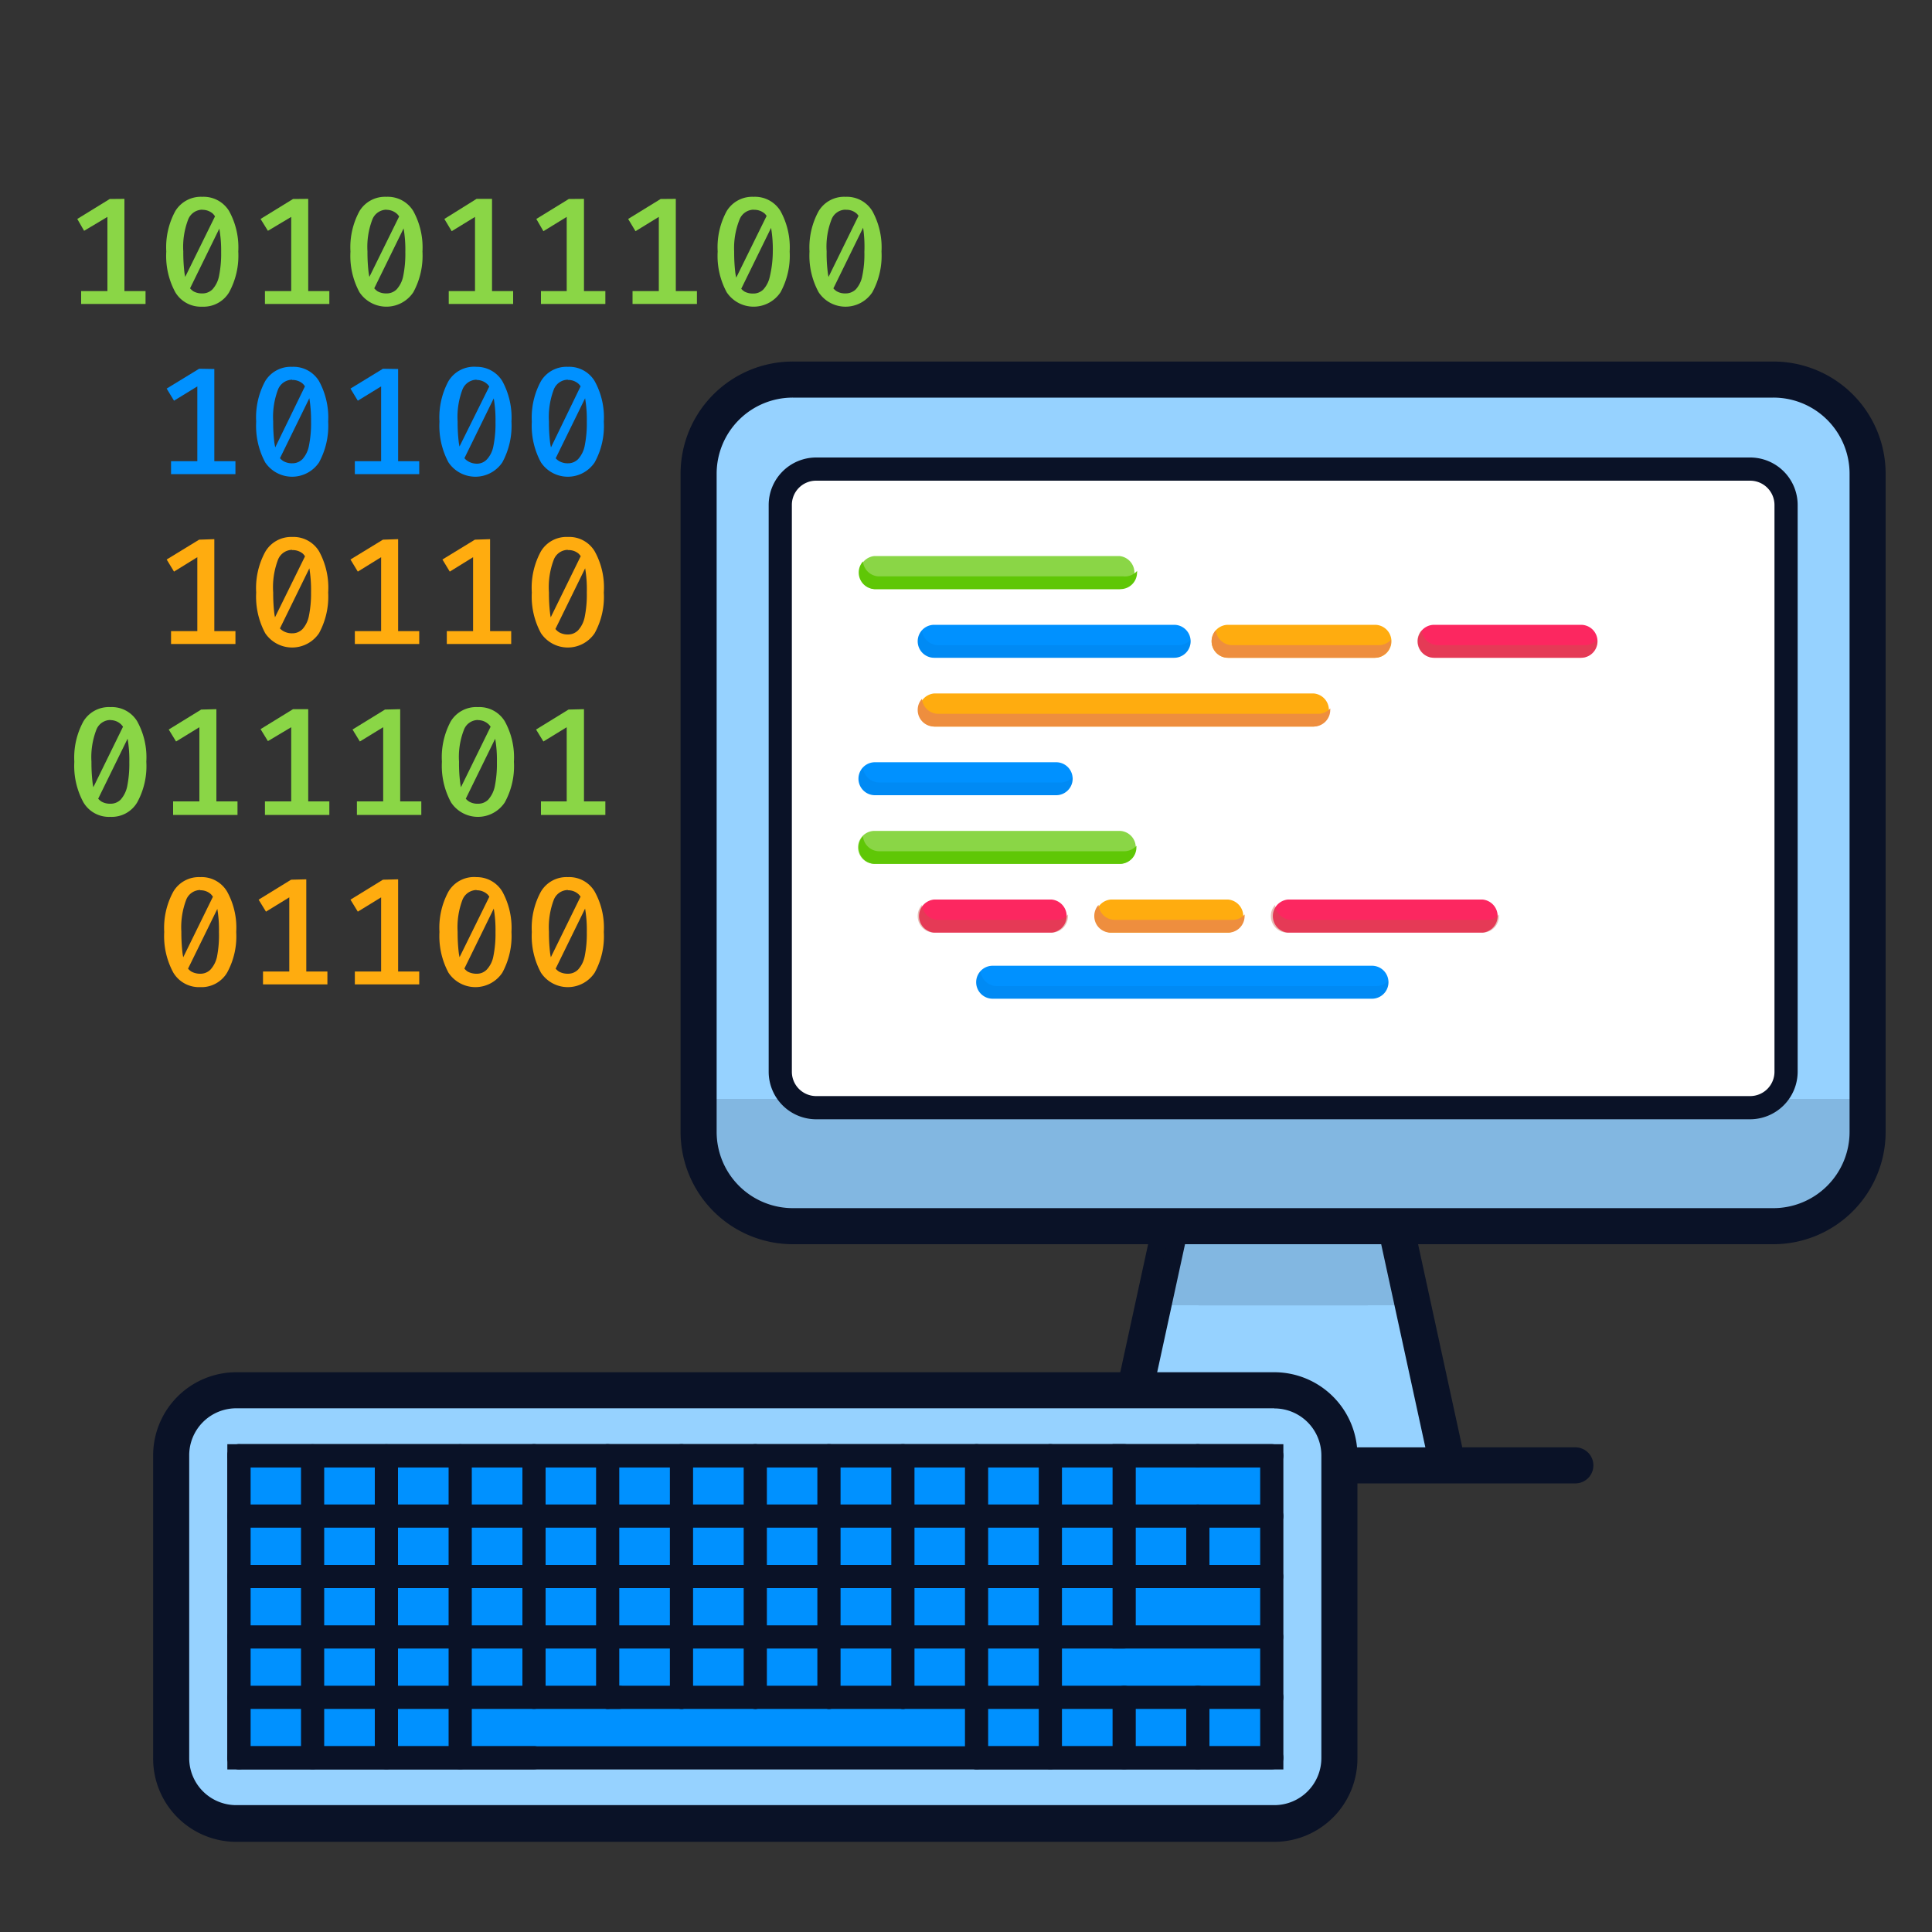 <svg xmlns="http://www.w3.org/2000/svg" viewBox="0 0 150 150"><rect x="0" y="0" width="150" height="150" fill="#333333" stroke="none"/><defs><style>.cls-1{isolation:isolate;}.cls-2{fill:#8ad646;}.cls-17,.cls-3{fill:#0091ff;}.cls-4{fill:#ffac0f;}.cls-13,.cls-5{fill:#96d2ff;}.cls-6{fill:#fff;}.cls-15,.cls-7,.cls-8{fill:#0a1227;}.cls-15,.cls-8{mix-blend-mode:multiply;}.cls-8{opacity:0.05;}.cls-9{fill:#fc2760;}.cls-10{fill:#c15845;opacity:0.39;}.cls-11{fill:#ee8e3e;}.cls-12{fill:#5fc706;}.cls-13,.cls-14,.cls-16,.cls-17,.cls-18{stroke:#0a1227;stroke-linecap:round;stroke-miterlimit:10;}.cls-13,.cls-14,.cls-16{stroke-width:2.8px;}.cls-14{fill:#63d1f1;}.cls-15{opacity:0.14;}.cls-16,.cls-18{fill:none;}.cls-17,.cls-18{stroke-width:1.8px;}</style></defs><g class="cls-1"><g id="Layer_1" data-name="Layer 1"><path class="cls-2" d="M9.66,15.44v8H8.34v-6.6L6.53,17.92,6,17l2.52-1.55ZM11.3,22.6v1h-5v-1Z"></path><path class="cls-2" d="M15.7,15.28a2.32,2.32,0,0,1,2.09,1.11,5.86,5.86,0,0,1,.71,3.14,5.92,5.92,0,0,1-.71,3.16,2.31,2.31,0,0,1-2.09,1.12,2.31,2.31,0,0,1-2.09-1.12,5.92,5.92,0,0,1-.7-3.16,5.87,5.87,0,0,1,.7-3.14A2.32,2.32,0,0,1,15.7,15.28Zm0,1a1.19,1.19,0,0,0-1.09.76,5.94,5.94,0,0,0-.38,2.48,13.41,13.41,0,0,0,.08,1.56,3.51,3.51,0,0,0,.26,1,1.23,1.23,0,0,0,.45.54,1.34,1.34,0,0,0,.68.16,1.09,1.09,0,0,0,.8-.32,2.15,2.15,0,0,0,.5-1,8.71,8.71,0,0,0,.17-1.89A9.84,9.84,0,0,0,17,17.6a1.87,1.87,0,0,0-.46-1A1.22,1.22,0,0,0,15.7,16.29Zm1.11.28.34.94-2.45,5-.44-.76Z"></path><path class="cls-2" d="M23.93,15.44v8H22.61v-6.6L20.8,17.92,20.23,17l2.52-1.55Zm1.64,7.16v1h-5v-1Z"></path><path class="cls-2" d="M30,15.28a2.32,2.32,0,0,1,2.09,1.11,5.86,5.86,0,0,1,.71,3.14,5.92,5.92,0,0,1-.71,3.16,2.51,2.51,0,0,1-4.18,0,5.92,5.92,0,0,1-.7-3.16,5.87,5.87,0,0,1,.7-3.14A2.32,2.32,0,0,1,30,15.28Zm0,1a1.19,1.19,0,0,0-1.09.76,5.94,5.94,0,0,0-.38,2.48,13.41,13.41,0,0,0,.08,1.56,3.51,3.51,0,0,0,.26,1,1.23,1.23,0,0,0,.45.54,1.34,1.34,0,0,0,.68.16,1.09,1.09,0,0,0,.8-.32,2.15,2.15,0,0,0,.5-1,8.71,8.71,0,0,0,.17-1.89,9.84,9.84,0,0,0-.15-1.93,1.87,1.87,0,0,0-.46-1A1.22,1.22,0,0,0,30,16.29Zm1.11.28.34.94-2.45,5-.44-.76Z"></path><path class="cls-2" d="M38.2,15.44v8H36.88v-6.6l-1.81,1.11L34.5,17,37,15.44Zm1.64,7.16v1h-5v-1Z"></path><path class="cls-2" d="M45.34,15.44v8H44v-6.6l-1.81,1.11L41.64,17l2.52-1.55ZM47,22.6v1H42v-1Z"></path><path class="cls-2" d="M52.47,15.44v8H51.15v-6.6l-1.81,1.11L48.77,17l2.52-1.55Zm1.64,7.16v1h-5v-1Z"></path><path class="cls-2" d="M58.51,15.28a2.32,2.32,0,0,1,2.09,1.11,5.86,5.86,0,0,1,.71,3.14,5.92,5.92,0,0,1-.71,3.16,2.51,2.51,0,0,1-4.18,0,5.92,5.92,0,0,1-.7-3.16,5.87,5.87,0,0,1,.7-3.14A2.32,2.32,0,0,1,58.51,15.28Zm0,1a1.19,1.19,0,0,0-1.09.76A5.94,5.94,0,0,0,57,19.53a13.41,13.41,0,0,0,.08,1.56,3.51,3.51,0,0,0,.26,1,1.23,1.23,0,0,0,.45.54,1.34,1.34,0,0,0,.68.16,1.09,1.09,0,0,0,.8-.32,2.15,2.15,0,0,0,.5-1A8.71,8.71,0,0,0,60,19.53a9.84,9.84,0,0,0-.15-1.93,1.87,1.87,0,0,0-.46-1A1.22,1.22,0,0,0,58.51,16.29Zm1.11.28.34.94-2.45,5-.44-.76Z"></path><path class="cls-2" d="M65.65,15.28a2.32,2.32,0,0,1,2.08,1.11,5.86,5.86,0,0,1,.71,3.14,5.92,5.92,0,0,1-.71,3.16,2.5,2.5,0,0,1-4.17,0,5.92,5.92,0,0,1-.71-3.16,5.86,5.86,0,0,1,.71-3.14A2.31,2.31,0,0,1,65.65,15.28Zm0,1a1.17,1.17,0,0,0-1.09.76,5.78,5.78,0,0,0-.38,2.48,11.5,11.5,0,0,0,.08,1.56,3.54,3.54,0,0,0,.25,1,1.19,1.19,0,0,0,.46.54,1.29,1.29,0,0,0,.68.16,1.13,1.13,0,0,0,.8-.32,2.14,2.14,0,0,0,.49-1,8.12,8.12,0,0,0,.17-1.89A10,10,0,0,0,67,17.6a1.87,1.87,0,0,0-.47-1A1.19,1.19,0,0,0,65.65,16.29Zm1.1.28.35.94-2.45,5-.44-.76Z"></path><path class="cls-2" d="M8.57,54.9A2.3,2.3,0,0,1,10.65,56a5.77,5.77,0,0,1,.71,3.14,5.83,5.83,0,0,1-.71,3.16,2.29,2.29,0,0,1-2.08,1.12,2.3,2.3,0,0,1-2.09-1.12,5.92,5.92,0,0,1-.71-3.16A5.86,5.86,0,0,1,6.48,56,2.31,2.31,0,0,1,8.57,54.9Zm0,1a1.18,1.18,0,0,0-1.09.76,5.94,5.94,0,0,0-.38,2.48,13.41,13.41,0,0,0,.08,1.56,3.54,3.54,0,0,0,.25,1,1.19,1.19,0,0,0,.46.54,1.32,1.32,0,0,0,.68.16,1.09,1.09,0,0,0,.8-.32,2.24,2.24,0,0,0,.5-1,8.75,8.75,0,0,0,.17-1.9,9.66,9.66,0,0,0-.15-1.92,1.87,1.87,0,0,0-.47-1A1.19,1.19,0,0,0,8.57,55.91Zm1.1.28.35.94-2.45,5-.44-.76Z"></path><path class="cls-2" d="M16.8,55.06v8H15.48v-6.6l-1.81,1.11-.57-.93,2.52-1.55Zm1.64,7.16v1.05h-5V62.22Z"></path><path class="cls-2" d="M23.93,55.06v8H22.61v-6.6L20.8,57.54l-.57-.93,2.52-1.55Zm1.64,7.16v1.05h-5V62.22Z"></path><path class="cls-2" d="M31.07,55.06v8H29.75v-6.6l-1.81,1.11-.57-.93,2.52-1.55Zm1.64,7.16v1.05h-5V62.22Z"></path><path class="cls-2" d="M37.11,54.9A2.3,2.3,0,0,1,39.19,56a5.77,5.77,0,0,1,.71,3.14,5.83,5.83,0,0,1-.71,3.16,2.5,2.5,0,0,1-4.17,0,5.92,5.92,0,0,1-.71-3.16A5.86,5.86,0,0,1,35,56,2.31,2.31,0,0,1,37.11,54.9Zm0,1a1.17,1.17,0,0,0-1.09.76,5.78,5.78,0,0,0-.38,2.48,11.5,11.5,0,0,0,.08,1.56,3.54,3.54,0,0,0,.25,1,1.19,1.19,0,0,0,.46.54,1.29,1.29,0,0,0,.68.16,1.09,1.09,0,0,0,.8-.32,2.24,2.24,0,0,0,.5-1,8.75,8.75,0,0,0,.17-1.9,9.66,9.66,0,0,0-.15-1.92,1.87,1.87,0,0,0-.47-1A1.19,1.19,0,0,0,37.11,55.91Zm1.1.28.35.94-2.45,5-.44-.76Z"></path><path class="cls-2" d="M45.34,55.06v8H44v-6.6l-1.81,1.11-.57-.93,2.52-1.55ZM47,62.22v1.05H42V62.22Z"></path><path class="cls-3" d="M16.64,28.65v8H15.32V30l-1.81,1.11-.57-.94,2.52-1.54Zm1.64,7.16v1h-5v-1Z"></path><path class="cls-3" d="M22.68,28.48a2.32,2.32,0,0,1,2.09,1.11,5.9,5.9,0,0,1,.71,3.15,5.94,5.94,0,0,1-.71,3.16,2.52,2.52,0,0,1-4.18,0,6,6,0,0,1-.7-3.16,5.91,5.91,0,0,1,.7-3.15A2.32,2.32,0,0,1,22.68,28.48Zm0,1a1.2,1.2,0,0,0-1.09.75,6,6,0,0,0-.38,2.49,13.1,13.1,0,0,0,.08,1.55,3.59,3.59,0,0,0,.26,1,1.15,1.15,0,0,0,.45.53,1.34,1.34,0,0,0,.68.17,1.1,1.1,0,0,0,.81-.33,2.15,2.15,0,0,0,.49-1,8.71,8.71,0,0,0,.17-1.89A10.75,10.75,0,0,0,24,30.81a1.94,1.94,0,0,0-.47-1A1.22,1.22,0,0,0,22.68,29.5Zm1.11.28.34.93-2.45,5L21.24,35Z"></path><path class="cls-3" d="M30.91,28.65v8H29.59V30l-1.81,1.11-.57-.94,2.52-1.54Zm1.64,7.16v1h-5v-1Z"></path><path class="cls-3" d="M37,28.48A2.32,2.32,0,0,1,39,29.59a5.9,5.9,0,0,1,.71,3.15A5.94,5.94,0,0,1,39,35.9a2.52,2.52,0,0,1-4.18,0,6,6,0,0,1-.7-3.16,5.91,5.91,0,0,1,.7-3.15A2.32,2.32,0,0,1,37,28.48Zm0,1a1.2,1.2,0,0,0-1.09.75,6,6,0,0,0-.38,2.49,13.1,13.1,0,0,0,.08,1.55,3.59,3.59,0,0,0,.26,1,1.15,1.15,0,0,0,.45.53A1.34,1.34,0,0,0,37,36a1.06,1.06,0,0,0,.8-.33,2.06,2.06,0,0,0,.5-1,8.71,8.71,0,0,0,.17-1.89,9.77,9.77,0,0,0-.15-1.93,1.87,1.87,0,0,0-.46-1A1.22,1.22,0,0,0,37,29.5Zm1.11.28.34.93-2.45,5L35.51,35Z"></path><path class="cls-3" d="M44.09,28.48a2.3,2.3,0,0,1,2.08,1.11,5.81,5.81,0,0,1,.71,3.15,5.85,5.85,0,0,1-.71,3.16,2.51,2.51,0,0,1-4.17,0,5.94,5.94,0,0,1-.71-3.16A5.9,5.9,0,0,1,42,29.59,2.31,2.31,0,0,1,44.09,28.48Zm0,1a1.19,1.19,0,0,0-1.09.75,6,6,0,0,0-.38,2.49,13.1,13.1,0,0,0,.08,1.55,3.62,3.62,0,0,0,.25,1,1.11,1.11,0,0,0,.46.53,1.32,1.32,0,0,0,.68.17,1.09,1.09,0,0,0,.8-.33,2.15,2.15,0,0,0,.5-1,8.71,8.71,0,0,0,.17-1.89,9.77,9.77,0,0,0-.15-1.93,1.87,1.87,0,0,0-.47-1A1.19,1.19,0,0,0,44.09,29.5Zm1.1.28.35.93-2.45,5L42.65,35Z"></path><path class="cls-4" d="M16.64,41.86v8H15.32v-6.6l-1.81,1.12-.57-.94,2.52-1.54ZM18.28,49v1h-5V49Z"></path><path class="cls-4" d="M22.68,41.69a2.32,2.32,0,0,1,2.09,1.11A5.88,5.88,0,0,1,25.48,46a5.94,5.94,0,0,1-.71,3.16,2.52,2.52,0,0,1-4.18,0,6,6,0,0,1-.7-3.16,5.88,5.88,0,0,1,.7-3.15A2.32,2.32,0,0,1,22.68,41.69Zm0,1a1.2,1.2,0,0,0-1.09.75A6,6,0,0,0,21.21,46a13.22,13.22,0,0,0,.08,1.55,3.51,3.51,0,0,0,.26,1A1.23,1.23,0,0,0,22,49a1.34,1.34,0,0,0,.68.17,1.1,1.1,0,0,0,.81-.33,2.15,2.15,0,0,0,.49-1A8.71,8.71,0,0,0,24.15,46,10.75,10.75,0,0,0,24,44a1.9,1.9,0,0,0-.47-1A1.22,1.22,0,0,0,22.68,42.71Zm1.11.28.34.93-2.45,5-.44-.75Z"></path><path class="cls-4" d="M30.91,41.86v8H29.59v-6.6l-1.81,1.12-.57-.94,2.52-1.54ZM32.55,49v1h-5V49Z"></path><path class="cls-4" d="M38.05,41.86v8H36.73v-6.6l-1.81,1.12-.57-.94,2.52-1.54ZM39.69,49v1h-5V49Z"></path><path class="cls-4" d="M44.09,41.69a2.3,2.3,0,0,1,2.08,1.11A5.79,5.79,0,0,1,46.88,46a5.85,5.85,0,0,1-.71,3.16,2.51,2.51,0,0,1-4.17,0A5.94,5.94,0,0,1,41.29,46,5.88,5.88,0,0,1,42,42.8,2.31,2.31,0,0,1,44.09,41.69Zm0,1a1.19,1.19,0,0,0-1.09.75A6,6,0,0,0,42.62,46a13.22,13.22,0,0,0,.08,1.55,3.54,3.54,0,0,0,.25,1,1.19,1.19,0,0,0,.46.54,1.32,1.32,0,0,0,.68.17,1.09,1.09,0,0,0,.8-.33,2.15,2.15,0,0,0,.5-1A8.71,8.71,0,0,0,45.56,46,9.77,9.77,0,0,0,45.41,44a1.83,1.83,0,0,0-.47-1A1.19,1.19,0,0,0,44.09,42.71Zm1.1.28.35.93-2.45,5-.44-.75Z"></path><path class="cls-4" d="M15.55,68.1a2.29,2.29,0,0,1,2.08,1.12,5.77,5.77,0,0,1,.71,3.14,5.85,5.85,0,0,1-.71,3.16,2.31,2.31,0,0,1-2.08,1.12,2.32,2.32,0,0,1-2.09-1.12,5.94,5.94,0,0,1-.71-3.16,5.86,5.86,0,0,1,.71-3.14A2.3,2.3,0,0,1,15.55,68.1Zm0,1a1.19,1.19,0,0,0-1.09.75,6,6,0,0,0-.38,2.49,13.41,13.41,0,0,0,.08,1.56,3.28,3.28,0,0,0,.26,1,1.11,1.11,0,0,0,.45.54,1.42,1.42,0,0,0,.68.16,1.09,1.09,0,0,0,.8-.33,2.15,2.15,0,0,0,.5-1A8.71,8.71,0,0,0,17,72.36a9.77,9.77,0,0,0-.15-1.93,1.87,1.87,0,0,0-.47-1A1.19,1.19,0,0,0,15.55,69.12Zm1.1.28.35.93-2.45,5-.44-.75Z"></path><path class="cls-4" d="M23.78,68.27v8H22.46v-6.6l-1.81,1.11-.57-.93,2.52-1.55Zm1.64,7.16v1h-5v-1Z"></path><path class="cls-4" d="M30.91,68.27v8H29.59v-6.6l-1.81,1.11-.57-.93,2.52-1.55Zm1.64,7.16v1h-5v-1Z"></path><path class="cls-4" d="M37,68.1A2.31,2.31,0,0,1,39,69.22a5.86,5.86,0,0,1,.71,3.14A5.94,5.94,0,0,1,39,75.52a2.51,2.51,0,0,1-4.18,0,6,6,0,0,1-.7-3.16,5.87,5.87,0,0,1,.7-3.14A2.31,2.31,0,0,1,37,68.1Zm0,1a1.2,1.2,0,0,0-1.09.75,6,6,0,0,0-.38,2.49,13.41,13.41,0,0,0,.08,1.56,3.6,3.6,0,0,0,.26,1,1.23,1.23,0,0,0,.45.54,1.45,1.45,0,0,0,.68.16,1.06,1.06,0,0,0,.8-.33,2.06,2.06,0,0,0,.5-1,8.71,8.71,0,0,0,.17-1.89,9.77,9.77,0,0,0-.15-1.93,1.87,1.87,0,0,0-.46-1A1.22,1.22,0,0,0,37,69.12Zm1.11.28.34.93-2.45,5-.44-.75Z"></path><path class="cls-4" d="M44.09,68.1a2.29,2.29,0,0,1,2.08,1.12,5.77,5.77,0,0,1,.71,3.14,5.85,5.85,0,0,1-.71,3.16,2.5,2.5,0,0,1-4.17,0,5.94,5.94,0,0,1-.71-3.16A5.86,5.86,0,0,1,42,69.22,2.3,2.3,0,0,1,44.09,68.1Zm0,1a1.19,1.19,0,0,0-1.09.75,6,6,0,0,0-.38,2.49,13.41,13.41,0,0,0,.08,1.56,3.63,3.63,0,0,0,.25,1,1.19,1.19,0,0,0,.46.54,1.42,1.42,0,0,0,.68.16,1.09,1.09,0,0,0,.8-.33,2.15,2.15,0,0,0,.5-1,8.71,8.71,0,0,0,.17-1.89,9.77,9.77,0,0,0-.15-1.93,1.87,1.87,0,0,0-.47-1A1.19,1.19,0,0,0,44.09,69.12Zm1.1.28.35.93-2.45,5-.44-.75Z"></path><path class="cls-5" d="M139.33,29.47H59.91a5.67,5.67,0,0,0-5.67,5.67V89.53a5.67,5.67,0,0,0,5.67,5.67h79.42A5.67,5.67,0,0,0,145,89.53V35.14A5.67,5.67,0,0,0,139.33,29.47Z"></path><path class="cls-6" d="M63.36,36.42h72.52a2.79,2.79,0,0,1,2.79,2.79v44A2.78,2.78,0,0,1,135.88,86H63.36a2.78,2.78,0,0,1-2.78-2.78v-44A2.79,2.79,0,0,1,63.36,36.42Z"></path><path class="cls-7" d="M135.88,37.32a1.89,1.89,0,0,1,1.89,1.89v44a1.89,1.89,0,0,1-1.89,1.89H63.36a1.89,1.89,0,0,1-1.88-1.89v-44a1.88,1.88,0,0,1,1.88-1.89h72.52m0-1.8H63.36a3.69,3.69,0,0,0-3.68,3.69v44a3.69,3.69,0,0,0,3.68,3.69h72.52a3.7,3.7,0,0,0,3.69-3.69v-44a3.69,3.69,0,0,0-3.69-3.69Z"></path><path class="cls-3" d="M106.52,77.54H77.07a1.28,1.28,0,1,1,0-2.56h29.45a1.28,1.28,0,0,1,0,2.56Z"></path><path class="cls-8" d="M106.85,76.56H77.4a1.28,1.28,0,0,1-1.27-1.16,1.27,1.27,0,0,0,.94,2.14h29.45a1.28,1.28,0,0,0,1.28-1.28v-.12A1.28,1.28,0,0,1,106.85,76.56Z"></path><path class="cls-9" d="M81.64,72.41H72.53a1.29,1.29,0,0,1,0-2.57h9.11a1.29,1.29,0,0,1,0,2.57Z"></path><path class="cls-4" d="M95.35,72.41H86.24a1.29,1.29,0,0,1,0-2.57h9.11a1.29,1.29,0,0,1,0,2.57Z"></path><path class="cls-9" d="M115.05,72.41H100a1.29,1.29,0,0,1,0-2.57h15.1a1.29,1.29,0,0,1,0,2.57Z"></path><path class="cls-10" d="M82,71.42H72.86a1.28,1.28,0,0,1-1.28-1.16,1.26,1.26,0,0,0-.33.86,1.28,1.28,0,0,0,1.28,1.29h9.11a1.28,1.28,0,0,0,1.28-1.29.49.49,0,0,0,0-.12A1.25,1.25,0,0,1,82,71.42Z"></path><path class="cls-11" d="M95.68,71.42H86.57a1.28,1.28,0,0,1-1.28-1.16,1.26,1.26,0,0,0-.33.86,1.28,1.28,0,0,0,1.28,1.29h9.11a1.28,1.28,0,0,0,1.28-1.29.49.49,0,0,0,0-.12A1.25,1.25,0,0,1,95.68,71.42Z"></path><path class="cls-10" d="M115.38,71.42h-15.1A1.28,1.28,0,0,1,99,70.26a1.26,1.26,0,0,0-.33.86A1.28,1.28,0,0,0,100,72.41h15.1a1.28,1.28,0,0,0,1.28-1.29.49.49,0,0,0,0-.12A1.25,1.25,0,0,1,115.38,71.42Z"></path><path class="cls-2" d="M86.9,67.07h-19a1.28,1.28,0,0,1,0-2.56h19a1.28,1.28,0,1,1,0,2.56Z"></path><path class="cls-12" d="M87.22,66.09h-19A1.28,1.28,0,0,1,67,64.93a1.26,1.26,0,0,0-.33.86,1.28,1.28,0,0,0,1.28,1.28h19a1.28,1.28,0,0,0,1.28-1.28.49.49,0,0,0,0-.12A1.3,1.3,0,0,1,87.22,66.09Z"></path><path class="cls-3" d="M82,61.74H67.93a1.28,1.28,0,0,1,0-2.56H82a1.28,1.28,0,1,1,0,2.56Z"></path><path class="cls-8" d="M82.32,60.75H68.26A1.28,1.28,0,0,1,67,59.6a1.23,1.23,0,0,0-.33.86,1.28,1.28,0,0,0,1.28,1.28H82a1.29,1.29,0,0,0,1.29-1.28s0-.09,0-.13A1.26,1.26,0,0,1,82.32,60.75Z"></path><path class="cls-4" d="M102,56.41H72.53a1.29,1.29,0,0,1,0-2.57H102a1.29,1.29,0,0,1,0,2.57Z"></path><path class="cls-11" d="M102.31,55.42H72.86a1.28,1.28,0,0,1-1.28-1.16,1.26,1.26,0,0,0-.33.86,1.28,1.28,0,0,0,1.28,1.29H102a1.29,1.29,0,0,0,1.28-1.29.49.49,0,0,0,0-.12A1.25,1.25,0,0,1,102.31,55.42Z"></path><path class="cls-3" d="M91.16,51.07H72.53a1.28,1.28,0,0,1,0-2.56H91.16a1.28,1.28,0,0,1,0,2.56Z"></path><path class="cls-8" d="M91.49,50.09H72.86a1.28,1.28,0,0,1-1.28-1.16,1.26,1.26,0,0,0-.33.86,1.28,1.28,0,0,0,1.28,1.28H91.16a1.28,1.28,0,0,0,1.28-1.28.49.49,0,0,0,0-.12A1.29,1.29,0,0,1,91.49,50.09Z"></path><path class="cls-4" d="M106.75,51.07H95.35a1.28,1.28,0,0,1,0-2.56h11.4a1.28,1.28,0,0,1,0,2.56Z"></path><path class="cls-11" d="M107.08,50.09H95.68a1.28,1.28,0,0,1-1.28-1.16,1.26,1.26,0,0,0-.33.86,1.28,1.28,0,0,0,1.28,1.28h11.4A1.28,1.28,0,0,0,108,49.79a.49.49,0,0,0,0-.12A1.29,1.29,0,0,1,107.08,50.09Z"></path><path class="cls-9" d="M122.75,51.07h-11.4a1.28,1.28,0,0,1,0-2.56h11.4a1.28,1.28,0,0,1,0,2.56Z"></path><path class="cls-10" d="M124,49.67a1.29,1.29,0,0,1-.94.42h-11.4a1.28,1.28,0,0,1-1.28-1.16,1.26,1.26,0,0,0-.33.86,1.28,1.28,0,0,0,1.28,1.28h11.4A1.28,1.28,0,0,0,124,49.79.49.49,0,0,0,124,49.67Z"></path><path class="cls-2" d="M86.9,45.74h-19a1.29,1.29,0,0,1,0-2.57h19a1.29,1.29,0,0,1,0,2.57Z"></path><path class="cls-12" d="M87.22,44.75h-19A1.28,1.28,0,0,1,67,43.59a1.29,1.29,0,0,0,1,2.15h19a1.29,1.29,0,0,0,1.28-1.28.53.53,0,0,0,0-.13A1.26,1.26,0,0,1,87.22,44.75Z"></path><polygon class="cls-5" points="112.39 113.72 108.32 95.01 93.06 95.01 93.06 95.01 90.92 95.01 86.85 113.72 106.19 113.72 106.19 113.72 112.39 113.72"></polygon><line class="cls-13" x1="108.47" y1="95.69" x2="112.39" y2="113.72"></line><line class="cls-14" x1="76.94" y1="113.77" x2="122.31" y2="113.77"></line><line class="cls-13" x1="90.77" y1="95.69" x2="86.85" y2="113.72"></line><polygon class="cls-15" points="108.32 95.01 93.06 95.01 93.06 95.01 90.92 95.01 89.54 101.34 93.06 101.34 93.06 101.35 99.31 101.35 106.19 101.35 106.19 101.34 109.7 101.34 108.32 95.01"></polygon><path class="cls-15" d="M54.24,85.32v2.46a7.42,7.42,0,0,0,7.42,7.42h75.92A7.42,7.42,0,0,0,145,87.78V85.32Z"></path><path class="cls-16" d="M100.75,95.2H61.56a7.32,7.32,0,0,1-7.32-7.32V36.78a7.31,7.31,0,0,1,7.32-7.31h76.12A7.31,7.31,0,0,1,145,36.78v51.1a7.32,7.32,0,0,1-7.32,7.32H83"></path><rect class="cls-5" x="13.29" y="107.95" width="90.71" height="33.59" rx="5.06"></rect><path class="cls-7" d="M98.94,109.35a3.65,3.65,0,0,1,3.65,3.66v23.48a3.65,3.65,0,0,1-3.65,3.66H18.34a3.65,3.65,0,0,1-3.65-3.66V113a3.65,3.65,0,0,1,3.65-3.66h80.6m0-2.8H18.34A6.46,6.46,0,0,0,11.89,113v23.48A6.46,6.46,0,0,0,18.34,143h80.6a6.46,6.46,0,0,0,6.45-6.46V113a6.46,6.46,0,0,0-6.45-6.46Z"></path><rect class="cls-17" x="18.55" y="113.03" width="80.19" height="23.45"></rect><polyline class="cls-18" points="87.28 117.71 81.55 117.71 75.82 117.71 70.1 117.71 64.36 117.71 58.64 117.71 52.91 117.71 47.18 117.71 41.46 117.71 35.73 117.71 30 117.71 24.28 117.71 18.54 117.71"></polyline><polyline class="cls-18" points="98.74 117.71 87.28 117.71 87.28 113.02 93 113.02"></polyline><polyline class="cls-18" points="87.28 113.02 81.55 113.02 75.82 113.02 70.1 113.02 64.36 113.02 58.64 113.02 52.91 113.02 47.18 113.02 41.46 113.02 35.73 113.02 30 113.02 24.28 113.02 18.54 113.02"></polyline><line class="cls-18" x1="47.18" y1="131.78" x2="52.92" y2="131.78"></line><line class="cls-18" x1="52.92" y1="131.78" x2="58.64" y2="131.78"></line><line class="cls-18" x1="58.64" y1="131.78" x2="64.37" y2="131.78"></line><line class="cls-18" x1="64.37" y1="131.78" x2="70.1" y2="131.78"></line><polyline class="cls-18" points="70.1 131.78 75.82 131.78 75.82 136.47"></polyline><polyline class="cls-18" points="98.74 136.47 93 136.47 87.28 136.47 81.55 136.47 75.82 136.47"></polyline><polyline class="cls-18" points="41.46 136.47 35.73 136.47 30 136.47 24.28 136.47 18.54 136.47"></polyline><polyline class="cls-18" points="87.28 122.4 81.55 122.4 75.82 122.4 70.1 122.4 64.36 122.4 58.64 122.4 52.91 122.4 47.18 122.4 41.46 122.4 35.73 122.4 30 122.4 24.28 122.4 18.54 122.4"></polyline><polyline class="cls-18" points="18.54 127.09 24.28 127.09 30 127.09 35.73 127.09 41.46 127.09 47.18 127.09 52.91 127.09 58.64 127.09 64.36 127.09 70.1 127.09 75.82 127.09 81.55 127.09"></polyline><polyline class="cls-18" points="98.74 131.78 81.55 131.78 81.55 127.09 87.28 127.09"></polyline><line class="cls-18" x1="81.55" y1="131.78" x2="75.82" y2="131.78"></line><polyline class="cls-18" points="48.06 131.78 35.73 131.78 30 131.78 24.28 131.78 18.54 131.78"></polyline><line class="cls-18" x1="24.27" y1="113.03" x2="24.27" y2="136.47"></line><line class="cls-18" x1="18.55" y1="113.03" x2="18.55" y2="136.47"></line><line class="cls-18" x1="30" y1="113.03" x2="30" y2="136.47"></line><line class="cls-18" x1="35.73" y1="113.03" x2="35.73" y2="136.47"></line><polyline class="cls-18" points="41.46 131.78 41.46 127.09 41.46 122.4 41.46 117.71 41.46 113.02"></polyline><polyline class="cls-18" points="47.18 131.78 47.18 127.09 47.18 122.4 47.18 117.71 47.18 113.02"></polyline><polyline class="cls-18" points="52.91 131.78 52.91 127.09 52.91 122.4 52.91 117.71 52.91 113.02"></polyline><polyline class="cls-18" points="58.64 131.78 58.64 127.09 58.64 122.4 58.64 117.71 58.64 113.02"></polyline><polyline class="cls-18" points="64.36 131.78 64.36 127.09 64.36 122.4 64.36 117.71 64.36 113.02"></polyline><polyline class="cls-18" points="70.1 131.78 70.1 127.09 70.1 122.4 70.1 117.71 70.1 113.02"></polyline><polyline class="cls-18" points="75.82 131.78 75.82 127.09 75.82 122.4 75.82 117.71 75.82 113.02"></polyline><polyline class="cls-18" points="81.55 127.09 81.55 122.4 81.55 117.71 81.55 113.02"></polyline><line class="cls-18" x1="87.28" y1="122.4" x2="87.28" y2="117.71"></line><line class="cls-18" x1="93" y1="113.02" x2="98.74" y2="113.02"></line><polyline class="cls-18" points="98.73 127.09 87.28 127.09 87.28 122.4 98.73 122.4"></polyline><line class="cls-18" x1="81.55" y1="136.47" x2="81.55" y2="131.78"></line><line class="cls-18" x1="87.28" y1="136.47" x2="87.28" y2="131.78"></line><line class="cls-18" x1="93" y1="122.4" x2="93" y2="117.71"></line><line class="cls-18" x1="93" y1="136.47" x2="93" y2="131.78"></line></g></g></svg>